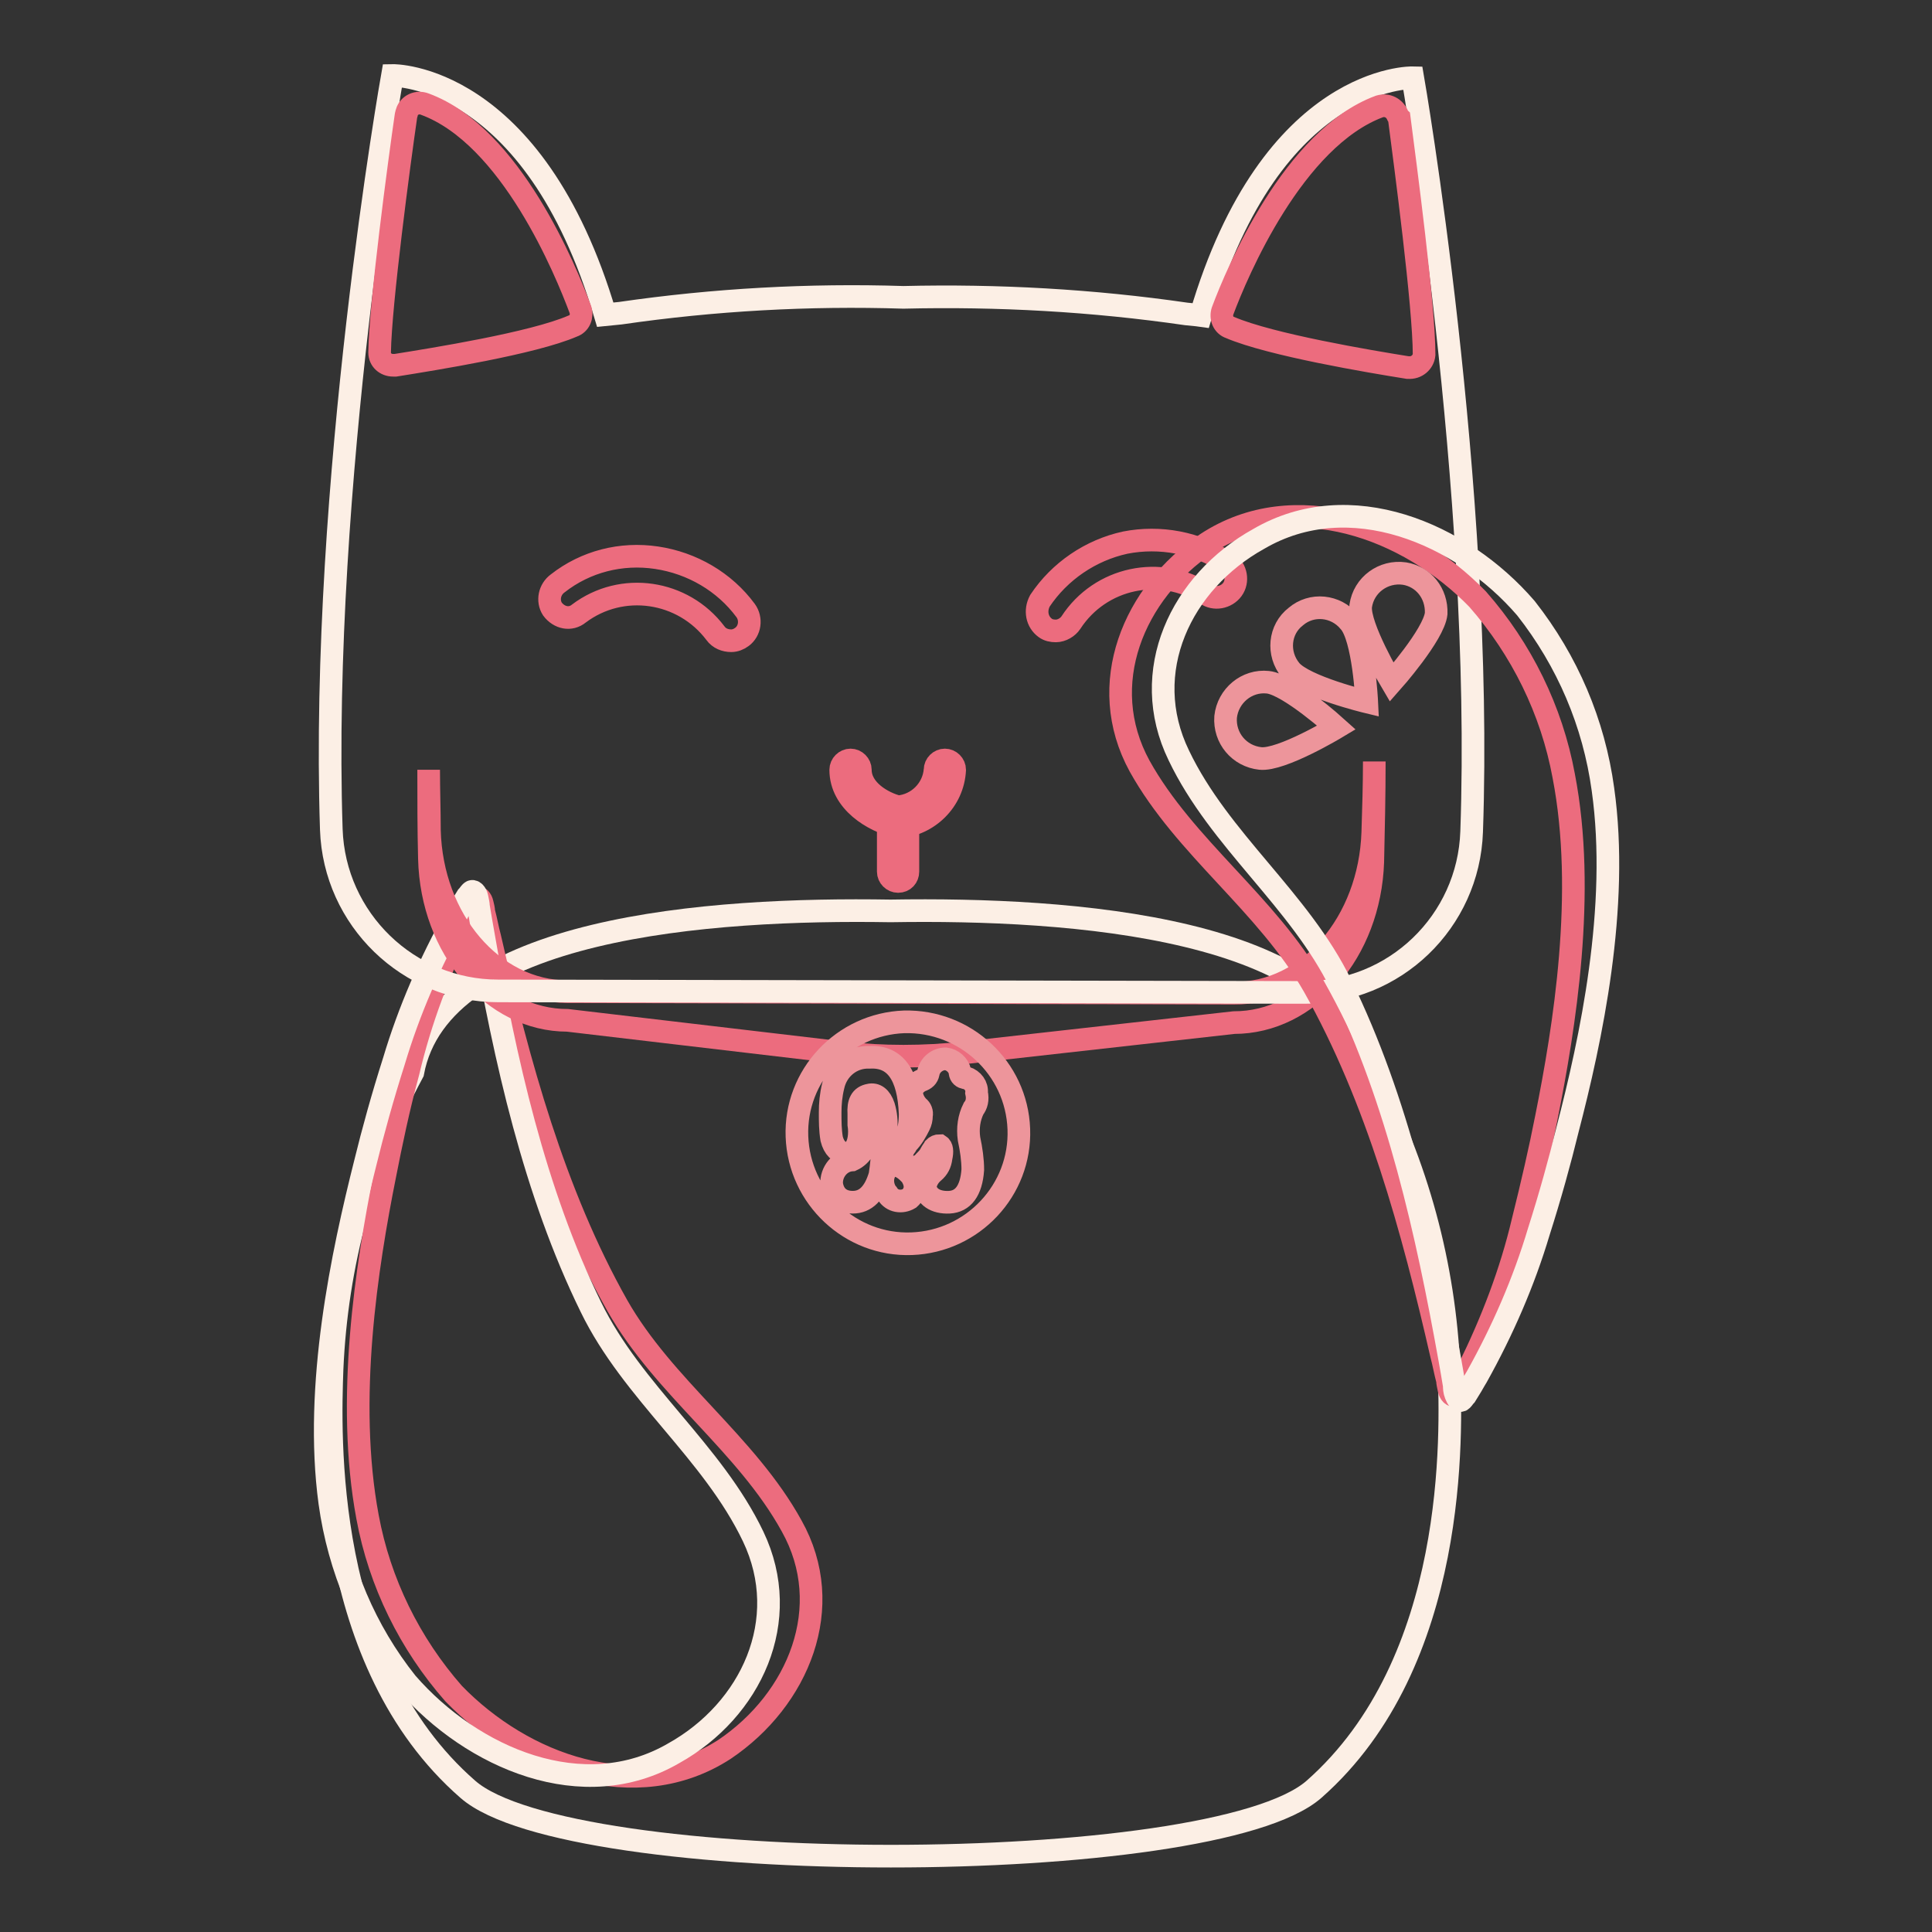 <?xml version="1.0" encoding="utf-8"?>
<!-- Svg Vector Icons : http://www.onlinewebfonts.com/icon -->
<!DOCTYPE svg PUBLIC "-//W3C//DTD SVG 1.1//EN" "http://www.w3.org/Graphics/SVG/1.1/DTD/svg11.dtd">
<svg version="1.1" xmlns="http://www.w3.org/2000/svg" xmlns:xlink="http://www.w3.org/1999/xlink" x="0px" y="0px" viewBox="0 0 256 256" enable-background="new 0 0 256 256" xml:space="preserve">
<rect x="0" y="0" width="256" height="256" fill="#333333" stroke="none"/>
<g> <path stroke-width="3" fill-opacity="0" stroke="#fcefe5"  d="M192,181.4c-0.6-13.7-4.2-27.1-10.7-39.3c-3.5-19.3-39.4-21.8-63.3-21.4c-23.9-0.4-59.7,2.1-63.3,21.4 c-6.5,12.1-10.1,25.5-10.7,39.3c-0.3,8.4-1.4,38.8,18,55.7c13.5,11.8,98.6,11.8,112.1,0C193.3,220.2,192.3,189.8,192,181.4z"/> <path stroke-width="3" fill-opacity="0" stroke="#ec6c7e"  d="M104.9,202.2c-6-10.9-16.9-18.3-23.1-29.2c-8.4-14.9-13.1-32.2-16.9-48.8c-0.3-1.1-0.5-2.3-0.8-3.4 c0-0.3-0.1-0.7-0.2-1.1c-0.1-0.5-0.5-1-0.8-0.7c-0.2,0.2-0.3,0.4-0.4,0.7c-0.2,0.4-0.5,0.9-0.7,1.4c-0.2,0.5-0.5,0.9-0.7,1.3 c-3.1,6.2-5.6,12.8-7.2,19.6c-1.3,4.8-2.3,9.6-3.1,13.7c-2.4,12-5.2,29.8-2.3,45.3c1.6,8.7,5.6,16.8,11.4,23.4 c9.2,9.5,24.2,15,35.9,7.4C105.8,225.2,110.9,212.9,104.9,202.2z"/> <path stroke-width="3" fill-opacity="0" stroke="#fcefe5"  d="M99.8,203.6c-5.4-11.3-16-19.1-21.5-30.4c-7.5-15.3-11.4-32.9-14.3-49.6c-0.2-1.1-0.4-2.3-0.6-3.5 c0-0.3-0.1-0.7-0.2-1.2c-0.1-0.5-0.5-1-0.8-0.7c-0.2,0.2-0.3,0.4-0.5,0.6l-0.8,1.3c-0.3,0.5-0.5,0.9-0.7,1.3 c-3.4,6.1-6.2,12.5-8.2,19.2c-1.5,4.7-2.8,9.4-3.8,13.5c-3,11.9-6.8,29.5-4.7,45c1.2,8.7,4.7,17,10.2,23.9 c8.7,10,23.4,16.3,35.4,9.3C99.5,226.6,105.1,214.7,99.8,203.6z"/> <path stroke-width="3" fill-opacity="0" stroke="#ec6c7e"  d="M181.9,110.3c-0.4,11.9-8.5,21.4-18.4,21.3l-88.3-0.2c-9.9,0-18-9.5-18.3-21.4c0-2.6-0.1-5.3-0.1-8 c0,4,0,7.9,0.1,11.8c0.3,11.9,8.4,21.4,18.3,21.4l36.5,4.3c5.3,0.6,10.7,0.6,16.1,0l35.7-4c9.9,0,18-9.4,18.4-21.3 c0.1-4.4,0.2-8.8,0.2-13.3C182.1,104,182,107.1,181.9,110.3z"/> <path stroke-width="3" fill-opacity="0" stroke="#fcefe5"  d="M187.2,10.3c0,0-18.7-0.5-28.1,31.5c0,0-0.7-0.1-1.9-0.2c-12.4-1.8-25-2.5-37.5-2.2 c-12.5-0.4-25.1,0.3-37.5,2.1l-2,0.2C70.7,9.6,52,10,52,10s-9.6,54.2-8.1,99.9c0.4,11.9,10.2,21.4,22.1,21.4l106.8,0.2 c12,0.1,21.8-9.4,22.2-21.3C196.6,64.5,187.2,10.3,187.2,10.3z"/> <path stroke-width="3" fill-opacity="0" stroke="#ec6c7e"  d="M118.9,109.5h-0.2c-2.9-0.7-7.3-3.2-7.3-7.5c0-0.7,0.6-1.3,1.3-1.3s1.3,0.6,1.3,1.3c0,2.7,3,4.4,5,4.9 c2.6-0.2,4.7-2.3,4.9-4.9c0-0.7,0.6-1.3,1.3-1.3s1.3,0.6,1.3,1.3c0,0,0,0,0,0c-0.2,4.1-3.5,7.3-7.5,7.6L118.9,109.5z"/> <path stroke-width="3" fill-opacity="0" stroke="#ec6c7e"  d="M119,116.8c-0.7,0-1.3-0.6-1.3-1.3v-7.2c0-0.7,0.6-1.3,1.3-1.3c0.7,0,1.3,0.6,1.3,1.3c0,0,0,0,0,0v7.2 C120.3,116.2,119.8,116.8,119,116.8C119,116.8,119,116.8,119,116.8z M76.7,81.3c5.7-4.3,13.8-3.1,18.1,2.6c0.5,0.7,1.3,1,2.1,1 c0.5,0,1-0.2,1.4-0.5c1.1-0.8,1.3-2.4,0.5-3.5c0,0,0,0,0,0c-2.8-3.8-7.1-6.3-11.8-7c-4.7-0.7-9.4,0.5-13.1,3.4 c-1.1,0.8-1.4,2.3-0.7,3.4c0,0,0,0,0,0C74.1,81.9,75.6,82.2,76.7,81.3C76.7,81.3,76.7,81.3,76.7,81.3z M138.5,83.2 c0.4,0.3,0.9,0.4,1.4,0.4c0.8,0,1.6-0.5,2-1.1c3.9-6,11.9-7.7,17.9-3.8c1.1,0.8,2.7,0.5,3.5-0.6c0.8-1.1,0.5-2.7-0.6-3.5 c-0.1,0-0.1-0.1-0.2-0.1c-3.9-2.6-8.8-3.5-13.4-2.6c-4.6,1-8.7,3.8-11.3,7.7C137.1,80.9,137.4,82.4,138.5,83.2z M53.8,15.3 c-0.9,6.2-3.4,24.9-3.5,31.4c0,1,0.8,1.7,1.8,1.7c0.1,0,0.2,0,0.3,0c5-0.8,18.2-2.9,23.5-5.2c0.9-0.3,1.3-1.3,1-2.2 c-1.9-5.1-9.2-23-20.6-27.2c-1-0.4-2.1,0.1-2.4,1.1C53.9,15.1,53.8,15.2,53.8,15.3z M185.4,15.6c0.8,6.2,3.3,24.9,3.3,31.4 c-0.1,1-1,1.8-2.1,1.7c0,0,0,0-0.1,0c-5-0.8-18.1-3-23.5-5.3c-0.9-0.3-1.3-1.3-1-2.2c1.9-5.1,9.4-22.9,20.8-27.1 c1-0.3,2,0.2,2.4,1.2C185.3,15.5,185.3,15.5,185.4,15.6L185.4,15.6z"/> <path stroke-width="3" fill-opacity="0" stroke="#ec6c7e"  d="M151,101.5c6,10.8,16.9,18.3,23.1,29.2c8.4,14.9,13.1,32.2,16.9,48.8c0.3,1.1,0.5,2.3,0.8,3.4 c0,0.3,0.1,0.7,0.2,1.2c0.1,0.5,0.5,1,0.8,0.7c0.2-0.2,0.3-0.4,0.4-0.7c0.2-0.4,0.5-0.9,0.7-1.4s0.5-0.9,0.7-1.3 c3.1-6.3,5.6-12.8,7.2-19.6c1.2-4.8,2.3-9.6,3.1-13.7c2.4-12,5.3-29.8,2.3-45.3c-1.6-8.7-5.6-16.8-11.4-23.4 c-9.2-9.5-24.3-15-35.9-7.4C150.2,78.5,145.1,90.7,151,101.5z"/> <path stroke-width="3" fill-opacity="0" stroke="#fcefe5"  d="M156.2,100.1c5.4,11.3,16,19.1,21.5,30.4c7.5,15.3,11.4,32.9,14.4,49.6c0.2,1.1,0.4,2.3,0.6,3.5 c0,0.3,0,0.7,0.2,1.2c0.2,0.5,0.5,1,0.8,0.7c0.2-0.2,0.3-0.4,0.5-0.6l0.8-1.3c0.3-0.5,0.5-0.9,0.7-1.2c3.4-6.1,6.2-12.5,8.2-19.2 c1.5-4.7,2.8-9.4,3.8-13.5c3.1-11.9,6.9-29.5,4.7-45.1c-1.2-8.8-4.7-17-10.2-24c-8.6-10-23.4-16.2-35.4-9.2 C156.5,77.1,150.8,89,156.2,100.1L156.2,100.1z"/> <path stroke-width="3" fill-opacity="0" stroke="#ed959b"  d="M168,90.4c2.8,0.3,9.1,6,9.1,6s-7.3,4.4-10.1,4.1c-2.8-0.3-4.8-2.7-4.6-5.5C162.7,92.2,165.2,90.1,168,90.4 L168,90.4L168,90.4z M178.8,82.4c1.9,2.1,2.3,10.6,2.3,10.6s-8.3-2-10.1-4.2c-1.8-2.2-1.5-5.4,0.7-7.1 C173.8,79.9,177,80.2,178.8,82.4L178.8,82.4z M190.3,81.3c-0.3,2.8-5.9,9.1-5.9,9.1s-4.4-7.4-4.1-10.1c0.4-2.8,3-4.7,5.8-4.3 C188.6,76.4,190.4,78.6,190.3,81.3L190.3,81.3z M119.8,135.4c-8.1,0.3-14.5,7.1-14.2,15.2c0.3,8.1,7.1,14.5,15.2,14.2 s14.5-7.1,14.2-15.2c0,0,0,0,0,0C134.7,141.5,127.9,135.2,119.8,135.4z M110.4,143.9c0.5-2.3,2.5-3.9,4.8-3.8 c3.4-0.2,5.2,2.3,5.4,7.5c0,2.6-0.8,4.1-2.2,4.2c-0.8-0.2-1.1-0.9-1-2.1c0.1-1.1,0-2.1-0.3-3.1c-0.4-1.2-1.1-1.7-1.9-1.5 c-1.1,0.2-1.5,1-1.4,2.5c0,0.5,0,0.9,0,1.4c0.1,0.6,0.1,1.3,0,1.9c-0.2,1.2-0.8,1.9-1.7,1.9c-0.9,0-1.6-0.7-1.9-1.9 c-0.2-1.2-0.2-2.3-0.2-3.5C110,146.3,110.1,145.1,110.4,143.9L110.4,143.9z M116.6,155.7c-0.7,2.4-1.9,3.6-3.6,3.6 c-1.7,0-2.6-1-2.8-2.4c-0.1-1.6,1.1-3.1,2.7-3.2c1.3-0.6,2.1-2,1.9-3.4c0-0.2,0-0.4,0-0.6c-0.2-0.6-0.3-1.2-0.2-1.9 c0.1-0.9,0.5-1.3,1-1.3s0.9,0.4,1.2,1.3C117.1,150.4,117,153.1,116.6,155.7L116.6,155.7z M120.5,158.8c-1,0.6-2.3,0.4-2.9-0.6 c0,0-0.1-0.1-0.1-0.1c-0.7-1-0.7-2.3,0-3.2c0.9-0.8,1.9-0.6,3.2,0.8C121.5,156.9,121.4,158,120.5,158.8L120.5,158.8z M129,146.9 c-0.6,1.2-0.8,2.6-0.6,4c0.3,1.4,0.5,2.8,0.5,4.1c-0.2,2.8-1.3,4.2-3.1,4.3c-1.9,0.1-3.1-0.8-3.2-2.1c0.1-0.7,0.5-1.4,1.1-1.9 c0.6-0.5,0.9-1.1,1-1.9c0.2-0.9,0.1-1.4-0.2-1.6c-0.3,0-0.5,0.1-0.7,0.3c-0.1,0.2-0.3,0.4-0.5,0.8c-0.2,0.4-0.5,0.7-0.8,1 c-0.4,0.5-0.9,0.7-1.5,0.8c-1.4-0.3-1.9-1.2-1.2-2.6c0.2-0.2,0.3-0.4,0.4-0.6c0.7-0.7,1.2-1.6,1.6-2.4c0.2-0.4,0.3-0.8,0.3-1.3 c0.1-0.4-0.1-0.9-0.4-1.1c-0.5-0.5-0.9-1.2-0.9-2c0.1-0.7,0.6-1.2,1.2-1.5c0.6-0.2,0.9-0.5,1-1c0.2-1.1,1.2-1.9,2.3-1.9 c0.9,0.1,1.7,0.8,1.9,1.7c0,0.4,0.2,0.7,0.6,0.8c0.1,0,0.1,0,0.2,0c0.9,0.3,1.5,1.1,1.4,2C129.6,145.7,129.4,146.4,129,146.9 L129,146.9z"/></g>
</svg>